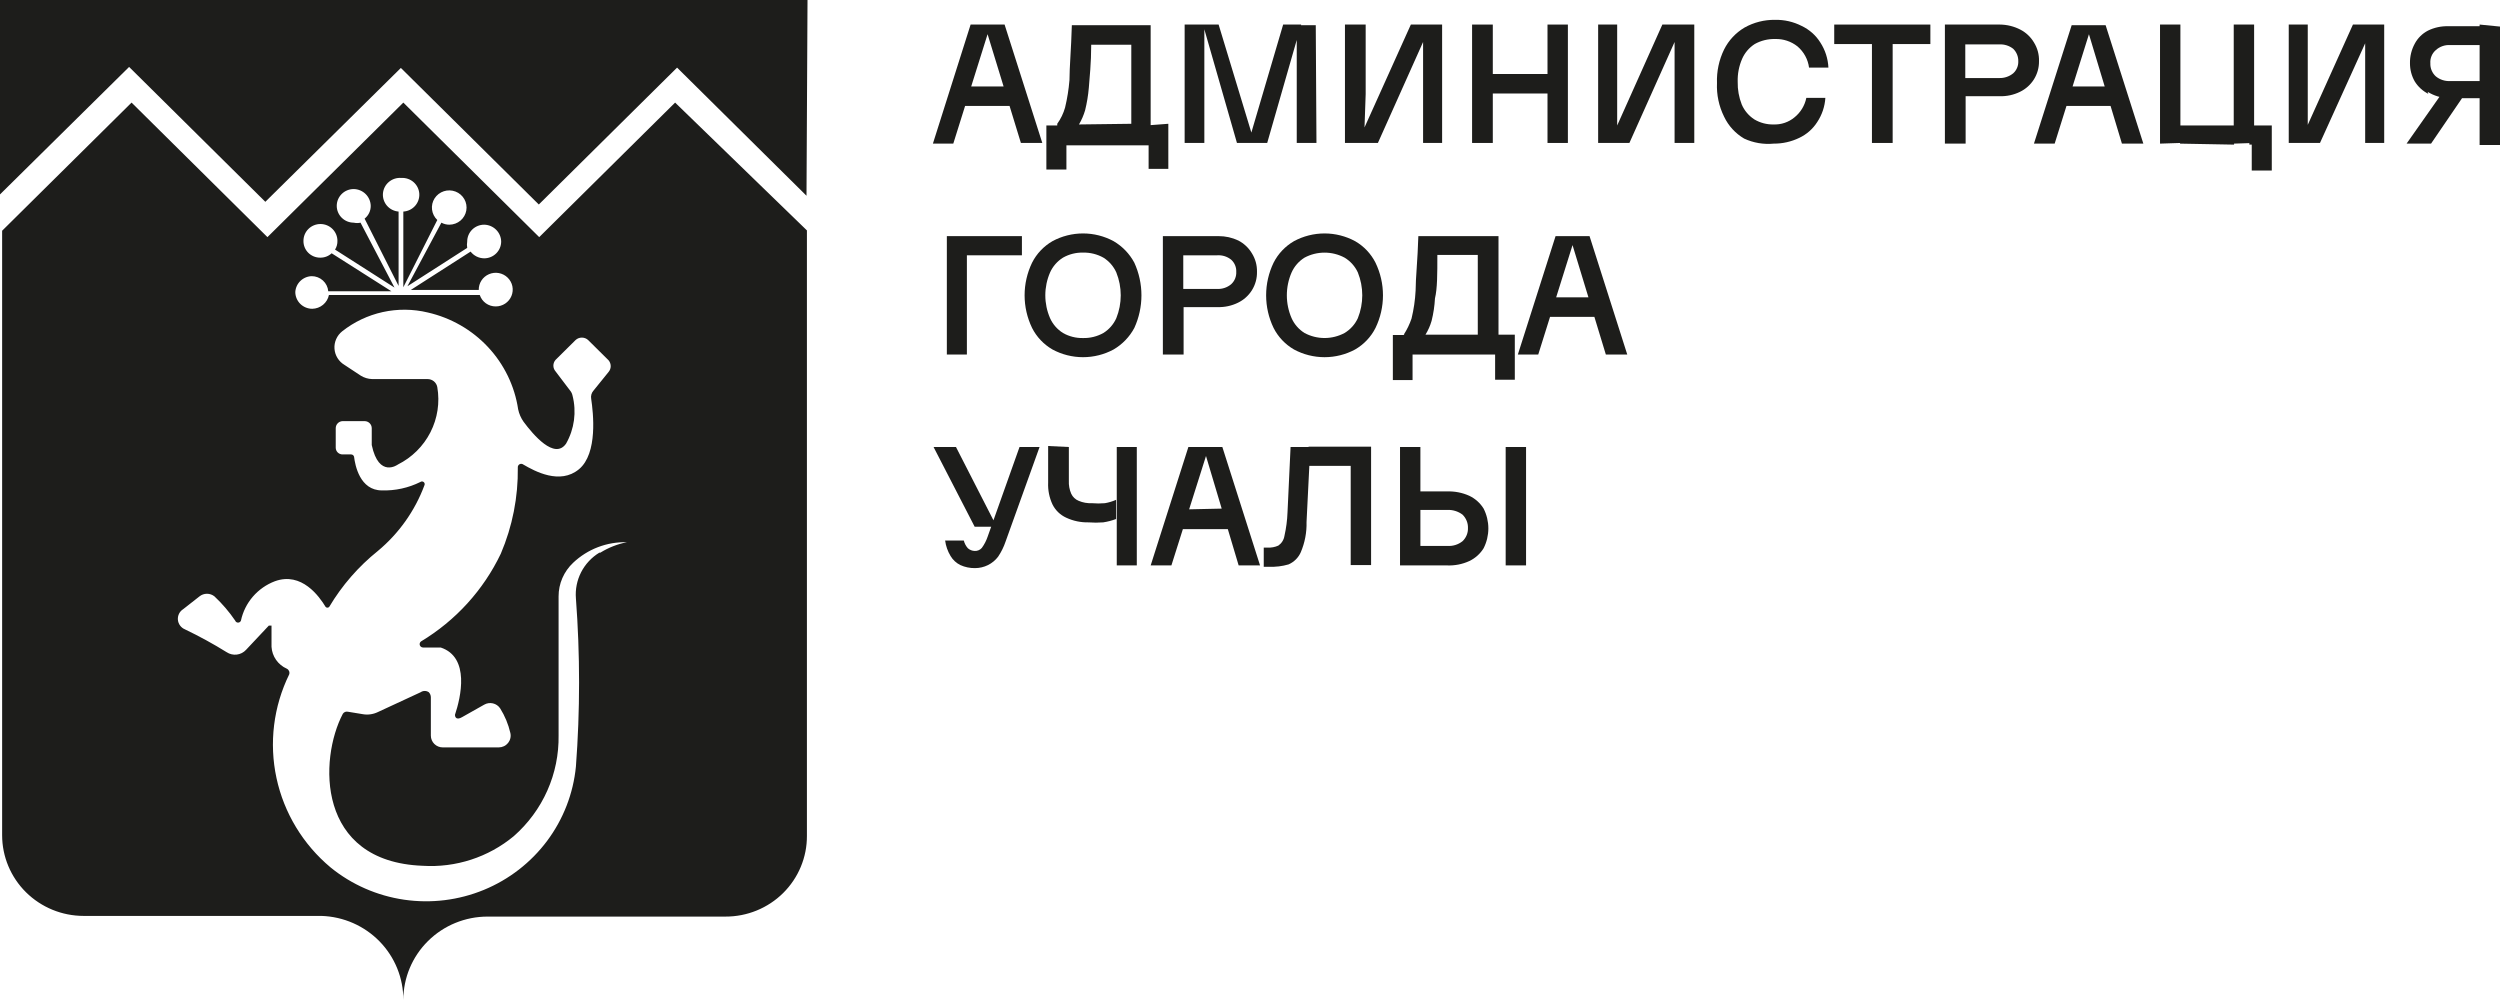 <?xml version="1.0" encoding="UTF-8"?> <svg xmlns="http://www.w3.org/2000/svg" viewBox="0 0 175 70" fill="none"><path d="M68.989 1.931H69.275L66.73 10.054H65.303L67.943 1.719H70.321L72.961 10.007H71.463L68.989 1.931ZM71.368 6.051V7.417H67.135V6.051H71.368Z" fill="#1D1D1B"></path><path d="M74.815 10.054H74.649V11.867H73.246V8.782H74.815V10.054ZM74.007 8.665C74.254 8.322 74.439 7.94 74.554 7.534C74.707 6.9 74.81 6.254 74.863 5.604C74.863 4.709 74.982 3.438 75.029 1.766H80.546V8.829H81.022V10.172H73.888V8.782H74.007V8.665ZM79.191 8.665V3.131H76.385C76.385 4.426 76.266 5.486 76.218 6.145C76.172 6.677 76.085 7.204 75.957 7.723C75.855 8.068 75.711 8.4 75.529 8.712L79.191 8.665ZM81.783 8.665V11.82H80.403V10.007H80.237V8.782L81.783 8.665Z" fill="#1D1D1B"></path><path d="M84.304 1.719V10.007H82.925V1.719H84.304ZM87.752 9.795H87.443L89.821 1.719H91.082L88.704 10.007H86.587L84.209 1.719H85.303L87.752 9.795ZM92.152 10.007H90.772V1.766H92.104L92.152 10.007Z" fill="#1D1D1B"></path><path d="M95.597 1.719V6.593L95.478 10.007H94.147V1.719H95.597ZM96.453 10.007H95.026L98.76 1.719H100.163L96.453 10.007ZM99.616 10.007V1.719H100.948V10.007H99.616Z" fill="#1D1D1B"></path><path d="M104.496 1.719V10.007H103.046V1.719H104.496ZM108.349 5.18V6.545H104.472V5.18H108.349ZM109.752 1.719V10.007H108.325V1.719H109.752Z" fill="#1D1D1B"></path><path d="M113.202 1.719V10.007H111.87V1.719H113.202ZM114.058 10.007H112.655L116.365 1.719H117.768L114.058 10.007ZM117.221 10.007V1.719H118.6V10.007H117.221Z" fill="#1D1D1B"></path><path d="M122.091 9.701C121.479 9.342 120.99 8.808 120.688 8.17C120.325 7.439 120.153 6.63 120.189 5.816C120.159 5.002 120.33 4.194 120.688 3.461C121.006 2.826 121.501 2.295 122.115 1.931C122.767 1.565 123.506 1.378 124.255 1.389C124.9 1.376 125.537 1.521 126.11 1.813C126.648 2.066 127.103 2.466 127.418 2.967C127.763 3.495 127.96 4.104 127.989 4.733H126.633C126.558 4.156 126.27 3.628 125.825 3.249C125.381 2.896 124.824 2.712 124.255 2.731C123.756 2.719 123.263 2.841 122.829 3.084C122.439 3.337 122.133 3.697 121.948 4.12C121.728 4.625 121.623 5.172 121.639 5.721C121.627 6.269 121.724 6.813 121.925 7.323C122.109 7.746 122.415 8.106 122.805 8.359C123.213 8.602 123.683 8.724 124.16 8.712C124.689 8.73 125.206 8.554 125.611 8.217C126.04 7.872 126.335 7.389 126.443 6.852H127.775C127.738 7.456 127.541 8.041 127.204 8.547C126.898 9.027 126.461 9.41 125.944 9.653C125.388 9.921 124.778 10.058 124.16 10.054C123.451 10.123 122.736 10.001 122.091 9.701Z" fill="#1D1D1B"></path><path d="M131.059 1.719V3.084H128.396V1.719H131.059ZM132.486 1.719V10.007H131.036V1.719H132.486ZM135.126 1.719V3.084H132.462V1.719H135.126Z" fill="#1D1D1B"></path><path d="M141.423 2.072C141.818 2.276 142.148 2.586 142.374 2.967C142.621 3.362 142.745 3.821 142.73 4.285C142.736 4.734 142.613 5.175 142.374 5.557C142.137 5.932 141.8 6.234 141.399 6.428C140.956 6.645 140.465 6.75 139.972 6.734H137.594V10.054H136.143V1.719H139.995C140.493 1.724 140.982 1.845 141.423 2.072ZM140.923 5.133C141.042 5.026 141.135 4.895 141.196 4.748C141.258 4.602 141.286 4.444 141.28 4.285C141.284 4.124 141.254 3.963 141.193 3.813C141.131 3.663 141.04 3.527 140.923 3.414C140.646 3.198 140.3 3.089 139.948 3.108H137.57V5.463H139.948C140.303 5.474 140.65 5.357 140.923 5.133Z" fill="#1D1D1B"></path><path d="M146.086 1.931H146.371L143.827 10.054H142.376L145.016 1.766H147.394L150.034 10.054H148.535L146.086 1.931ZM148.464 6.051V7.417H144.231V6.051H148.464Z" fill="#1D1D1B"></path><path d="M151.201 10.054V1.719H152.628V10.007L151.201 10.054ZM152.604 10.054V8.782H156.385V10.124L152.604 10.054ZM156.361 10.054V1.719H157.788V10.007L156.361 10.054ZM159.025 8.782V11.937H157.622V10.124H157.455V8.782H159.025Z" fill="#1D1D1B"></path><path d="M161.543 1.719V10.007H160.212V1.719H161.543ZM162.399 10.007H160.972L164.706 1.719H166.157L162.399 10.007ZM165.562 10.007V1.719H166.894V10.007H165.562Z" fill="#1D1D1B"></path><path d="M170.91 6.569H172.55L170.173 10.054H168.46L170.91 6.569ZM169.982 6.569C169.59 6.371 169.261 6.07 169.031 5.698C168.81 5.31 168.696 4.872 168.698 4.426C168.689 3.951 168.804 3.48 169.031 3.061C169.238 2.668 169.562 2.348 169.958 2.143C170.401 1.926 170.892 1.82 171.386 1.836H173.597V3.155H171.504C171.322 3.144 171.14 3.17 170.969 3.231C170.797 3.292 170.639 3.386 170.506 3.508C170.374 3.621 170.272 3.763 170.206 3.923C170.139 4.082 170.112 4.255 170.125 4.426C170.117 4.598 170.147 4.769 170.213 4.927C170.279 5.086 170.378 5.228 170.506 5.345C170.785 5.574 171.142 5.692 171.504 5.674H173.597V6.875H171.386C170.871 6.853 170.371 6.699 169.935 6.428L169.982 6.569ZM175 1.86V10.148H173.573V1.719L175 1.86Z" fill="#1D1D1B"></path><path d="M67.682 16.529V24.817H66.279V16.529H67.682ZM71.534 16.529V17.871H67.682V16.529H71.534Z" fill="#1D1D1B"></path><path d="M73.672 24.463C73.059 24.108 72.563 23.585 72.245 22.956C71.901 22.243 71.722 21.463 71.722 20.672C71.722 19.882 71.901 19.102 72.245 18.389C72.563 17.76 73.059 17.236 73.672 16.882C74.328 16.527 75.064 16.341 75.812 16.341C76.56 16.341 77.296 16.527 77.952 16.882C78.567 17.242 79.069 17.764 79.403 18.389C79.731 19.106 79.901 19.885 79.901 20.672C79.901 21.46 79.731 22.239 79.403 22.956C79.069 23.581 78.567 24.103 77.952 24.463C77.296 24.818 76.56 25.003 75.812 25.003C75.064 25.003 74.328 24.818 73.672 24.463ZM77.239 23.309C77.637 23.06 77.951 22.7 78.142 22.273C78.555 21.245 78.555 20.099 78.142 19.071C77.951 18.645 77.637 18.284 77.239 18.035C76.804 17.792 76.311 17.67 75.812 17.682C75.32 17.671 74.835 17.793 74.409 18.035C74.011 18.284 73.696 18.645 73.505 19.071C73.285 19.577 73.172 20.122 73.172 20.672C73.172 21.223 73.285 21.768 73.505 22.273C73.696 22.7 74.011 23.06 74.409 23.309C74.835 23.552 75.32 23.674 75.812 23.663C76.311 23.675 76.804 23.553 77.239 23.309Z" fill="#1D1D1B"></path><path d="M86.681 16.835C87.076 17.039 87.406 17.349 87.632 17.73C87.876 18.118 87.999 18.568 87.989 19.025C87.999 19.481 87.876 19.931 87.632 20.32C87.396 20.695 87.058 20.997 86.657 21.191C86.214 21.408 85.724 21.513 85.23 21.497H82.852V24.817H81.401V16.529H85.302C85.779 16.527 86.25 16.631 86.681 16.835ZM86.181 19.896C86.302 19.785 86.396 19.65 86.458 19.5C86.519 19.349 86.547 19.187 86.538 19.025C86.545 18.866 86.517 18.708 86.455 18.562C86.394 18.415 86.3 18.284 86.181 18.177C85.907 17.957 85.559 17.848 85.207 17.871H82.829V20.225H85.207C85.562 20.242 85.91 20.124 86.181 19.896Z" fill="#1D1D1B"></path><path d="M90.578 24.463C89.965 24.108 89.469 23.585 89.151 22.956C88.807 22.243 88.629 21.463 88.629 20.672C88.629 19.882 88.807 19.102 89.151 18.389C89.469 17.76 89.965 17.236 90.578 16.882C91.235 16.527 91.971 16.341 92.719 16.341C93.466 16.341 94.202 16.527 94.859 16.882C95.472 17.236 95.968 17.76 96.285 18.389C96.63 19.102 96.808 19.882 96.808 20.672C96.808 21.463 96.63 22.243 96.285 22.956C95.968 23.585 95.472 24.108 94.859 24.463C94.202 24.818 93.466 25.003 92.719 25.003C91.971 25.003 91.235 24.818 90.578 24.463ZM94.121 23.309C94.528 23.064 94.852 22.703 95.049 22.273C95.462 21.245 95.462 20.099 95.049 19.071C94.852 18.642 94.528 18.281 94.121 18.035C93.691 17.804 93.208 17.684 92.719 17.684C92.228 17.684 91.746 17.804 91.316 18.035C90.917 18.284 90.603 18.645 90.412 19.071C90.192 19.577 90.079 20.122 90.079 20.672C90.079 21.223 90.192 21.768 90.412 22.273C90.603 22.7 90.917 23.06 91.316 23.309C91.746 23.54 92.228 23.661 92.719 23.661C93.208 23.661 93.691 23.54 94.121 23.309Z" fill="#1D1D1B"></path><path d="M99.07 24.817H98.879V26.606H97.5V23.451H99.07V24.817ZM98.261 23.427C98.49 23.075 98.674 22.695 98.808 22.297C98.963 21.656 99.059 21.002 99.093 20.343C99.093 19.472 99.236 18.201 99.284 16.529H104.895V23.451H105.347V24.817H98.213V23.451H98.332L98.261 23.427ZM103.445 23.427V17.847H100.615C100.615 19.166 100.615 20.202 100.448 20.885C100.42 21.417 100.341 21.945 100.211 22.462C100.113 22.802 99.969 23.126 99.783 23.427H103.445ZM106.037 23.427V26.583H104.658V24.793H104.468V23.427H106.037Z" fill="#1D1D1B"></path><path d="M109.936 16.694H110.222L107.677 24.817H106.25L108.89 16.529H111.268L113.908 24.817H112.409L109.936 16.694ZM112.314 20.814V22.18H108.082V20.814H112.314Z" fill="#1D1D1B"></path><path d="M65.35 31.292H66.919L69.773 36.872H68.227L65.35 31.292ZM67.228 39.556C66.941 39.416 66.701 39.194 66.539 38.92C66.338 38.589 66.209 38.221 66.159 37.837H67.466C67.516 38.038 67.614 38.224 67.752 38.379C67.883 38.494 68.052 38.561 68.227 38.567C68.321 38.572 68.415 38.555 68.502 38.518C68.588 38.481 68.665 38.426 68.727 38.355C68.9 38.118 69.036 37.856 69.131 37.578L71.366 31.292H72.769L70.391 37.908C70.265 38.282 70.089 38.639 69.868 38.968C69.68 39.216 69.436 39.418 69.155 39.557C68.874 39.696 68.565 39.768 68.251 39.768C67.898 39.773 67.549 39.701 67.228 39.556Z" fill="#1D1D1B"></path><path d="M74.82 31.291V33.646C74.804 33.961 74.861 34.275 74.987 34.564C75.091 34.789 75.278 34.967 75.51 35.059C75.802 35.183 76.12 35.239 76.437 35.224C76.738 35.25 77.04 35.25 77.341 35.224C77.611 35.178 77.875 35.099 78.126 34.988V36.33C77.834 36.441 77.531 36.52 77.222 36.566C76.882 36.592 76.54 36.592 76.2 36.566C75.657 36.578 75.12 36.466 74.63 36.236C74.216 36.046 73.88 35.722 73.678 35.318C73.453 34.84 73.347 34.315 73.37 33.787V31.221L74.82 31.291ZM79.576 31.291V39.58H78.173V31.291H79.576Z" fill="#1D1D1B"></path><path d="M84.281 31.456H84.566L81.998 39.58H80.547L83.186 31.292H85.565L88.204 39.58H86.706L84.281 31.456ZM86.659 35.577V37.037H82.426V35.671L86.659 35.577Z" fill="#1D1D1B"></path><path d="M88.462 38.332H88.723C88.984 38.347 89.246 38.299 89.484 38.191C89.599 38.111 89.696 38.01 89.769 37.893C89.843 37.776 89.891 37.644 89.912 37.508C90.034 36.966 90.106 36.414 90.126 35.859L90.34 31.292H91.719L91.458 36.542C91.477 37.269 91.339 37.992 91.053 38.661C90.886 39.04 90.58 39.343 90.198 39.509C89.758 39.637 89.3 39.693 88.842 39.674H88.462V38.332ZM94.573 31.268V32.61H91.6V31.268H94.573ZM95.976 31.268V39.556H94.549V31.268H95.976Z" fill="#1D1D1B"></path><path d="M99.428 31.292V39.58H98.001V31.292H99.428ZM99.428 38.214H101.307C101.693 38.243 102.076 38.125 102.377 37.884C102.502 37.766 102.6 37.623 102.665 37.465C102.731 37.307 102.763 37.137 102.757 36.966C102.763 36.791 102.732 36.618 102.666 36.456C102.601 36.294 102.502 36.147 102.377 36.024C102.07 35.794 101.692 35.677 101.307 35.694H99.428V34.4H101.307C101.839 34.382 102.368 34.487 102.853 34.706C103.266 34.903 103.612 35.213 103.852 35.6C104.071 36.031 104.185 36.507 104.185 36.989C104.185 37.472 104.071 37.948 103.852 38.379C103.612 38.766 103.266 39.077 102.853 39.273C102.369 39.495 101.84 39.6 101.307 39.58H99.428V38.214ZM106.824 31.292V39.58H105.397V31.292H106.824Z" fill="#1D1D1B"></path><path d="M47.258 7.181L37.745 16.599L28.233 7.181L18.721 16.599L9.209 7.181L0.149 16.152V58.463C0.149 59.962 0.75 61.399 1.82 62.459C2.891 63.518 4.342 64.114 5.856 64.114H22.502C24.044 64.163 25.505 64.805 26.575 65.904C27.645 67.004 28.24 68.473 28.233 70C28.233 68.451 28.855 66.966 29.961 65.871C31.067 64.776 32.567 64.161 34.131 64.161H50.777C51.528 64.164 52.271 64.02 52.965 63.737C53.659 63.454 54.289 63.038 54.82 62.513C55.35 61.987 55.771 61.363 56.056 60.676C56.342 59.989 56.488 59.253 56.484 58.51V16.129L47.258 7.181ZM21.813 19.331C22.106 19.33 22.389 19.438 22.605 19.635C22.821 19.831 22.954 20.101 22.978 20.39H27.401L23.216 17.73C22.997 17.933 22.707 18.043 22.407 18.036C22.252 18.036 22.099 18.005 21.956 17.946C21.813 17.886 21.683 17.799 21.575 17.69C21.466 17.58 21.381 17.45 21.324 17.307C21.267 17.165 21.239 17.012 21.242 16.858C21.242 16.546 21.367 16.247 21.59 16.026C21.813 15.805 22.116 15.681 22.431 15.681C22.746 15.681 23.049 15.805 23.272 16.026C23.495 16.247 23.62 16.546 23.62 16.858C23.627 17.074 23.569 17.288 23.453 17.471L27.615 20.131L25.237 15.587C25.081 15.622 24.918 15.622 24.761 15.587C24.446 15.587 24.144 15.463 23.921 15.242C23.698 15.021 23.572 14.722 23.572 14.41C23.572 14.098 23.698 13.798 23.921 13.577C24.144 13.357 24.446 13.233 24.761 13.233C25.075 13.239 25.374 13.365 25.596 13.584C25.817 13.804 25.944 14.099 25.951 14.41C25.952 14.581 25.915 14.751 25.841 14.906C25.767 15.061 25.657 15.197 25.522 15.305L27.901 20.014V14.81C27.585 14.785 27.293 14.637 27.087 14.399C26.882 14.16 26.781 13.851 26.806 13.539C26.832 13.226 26.981 12.937 27.222 12.734C27.463 12.531 27.775 12.431 28.091 12.456C28.406 12.437 28.716 12.543 28.952 12.75C29.189 12.958 29.332 13.25 29.351 13.562C29.37 13.874 29.263 14.181 29.053 14.415C28.843 14.649 28.549 14.791 28.233 14.81V20.108L30.611 15.399C30.407 15.207 30.277 14.951 30.243 14.675C30.208 14.399 30.271 14.12 30.422 13.885C30.573 13.65 30.801 13.474 31.068 13.387C31.335 13.3 31.624 13.308 31.886 13.409C32.148 13.509 32.366 13.697 32.504 13.94C32.641 14.182 32.69 14.465 32.64 14.739C32.591 15.013 32.447 15.261 32.233 15.442C32.019 15.622 31.748 15.723 31.468 15.728C31.268 15.731 31.071 15.683 30.897 15.587L28.519 20.037L32.704 17.353C32.679 17.205 32.679 17.054 32.704 16.906C32.704 16.593 32.829 16.294 33.052 16.073C33.275 15.852 33.578 15.728 33.893 15.728C34.206 15.734 34.505 15.86 34.727 16.08C34.949 16.299 35.076 16.595 35.082 16.906C35.082 17.218 34.957 17.517 34.734 17.738C34.511 17.959 34.209 18.083 33.893 18.083C33.709 18.081 33.528 18.038 33.362 17.956C33.198 17.875 33.054 17.757 32.942 17.612L28.756 20.296H33.513C33.508 20.062 33.574 19.832 33.701 19.636C33.829 19.439 34.013 19.285 34.23 19.192C34.447 19.099 34.687 19.072 34.919 19.115C35.151 19.158 35.365 19.268 35.533 19.432C35.702 19.595 35.818 19.805 35.866 20.034C35.913 20.263 35.892 20.501 35.802 20.717C35.713 20.934 35.561 21.119 35.365 21.25C35.169 21.38 34.938 21.45 34.702 21.45C34.453 21.452 34.211 21.375 34.01 21.231C33.809 21.087 33.66 20.883 33.584 20.649H23.025C22.971 20.917 22.826 21.159 22.614 21.335C22.402 21.511 22.136 21.609 21.86 21.615C21.545 21.615 21.242 21.491 21.019 21.27C20.796 21.049 20.671 20.75 20.671 20.437C20.69 20.133 20.826 19.848 21.052 19.642C21.278 19.436 21.576 19.324 21.884 19.331H21.813ZM41.955 38.685C41.41 39.017 40.968 39.492 40.678 40.057C40.389 40.622 40.263 41.255 40.314 41.887C40.609 45.806 40.609 49.741 40.314 53.66C40.131 55.542 39.434 57.339 38.3 58.86C37.164 60.38 35.633 61.567 33.87 62.292C32.106 63.018 30.177 63.255 28.288 62.979C26.398 62.703 24.62 61.923 23.144 60.723C21.212 59.11 19.878 56.906 19.353 54.458C18.827 52.011 19.141 49.46 20.243 47.208C20.269 47.133 20.266 47.051 20.236 46.977C20.205 46.904 20.149 46.843 20.077 46.808C19.774 46.675 19.514 46.461 19.325 46.191C19.136 45.922 19.026 45.605 19.006 45.278V43.794H18.816L17.223 45.489C17.054 45.673 16.825 45.791 16.576 45.821C16.327 45.851 16.076 45.792 15.867 45.654C14.923 45.068 13.946 44.533 12.943 44.053C12.807 43.996 12.689 43.904 12.603 43.785C12.516 43.667 12.464 43.528 12.452 43.383C12.44 43.237 12.468 43.091 12.533 42.96C12.599 42.829 12.699 42.719 12.824 42.641L13.965 41.746C14.113 41.627 14.298 41.563 14.488 41.563C14.679 41.563 14.863 41.627 15.011 41.746C15.556 42.257 16.042 42.825 16.462 43.441C16.477 43.483 16.504 43.519 16.54 43.544C16.576 43.569 16.62 43.583 16.664 43.583C16.709 43.583 16.752 43.569 16.788 43.544C16.824 43.519 16.852 43.483 16.866 43.441C16.999 42.822 17.286 42.245 17.701 41.764C18.117 41.283 18.647 40.912 19.244 40.686C21.123 40.004 22.36 41.769 22.788 42.476C22.803 42.495 22.823 42.511 22.846 42.522C22.868 42.533 22.893 42.538 22.918 42.538C22.944 42.538 22.968 42.533 22.991 42.522C23.014 42.511 23.034 42.495 23.049 42.476C23.937 40.982 25.089 39.658 26.45 38.567C27.92 37.343 29.043 35.761 29.708 33.976C29.727 33.938 29.734 33.894 29.725 33.852C29.716 33.81 29.694 33.772 29.66 33.745C29.627 33.717 29.585 33.702 29.542 33.701C29.499 33.7 29.457 33.714 29.422 33.74C28.59 34.154 27.666 34.356 26.735 34.329C25.189 34.329 24.856 32.563 24.785 31.974C24.774 31.927 24.747 31.884 24.708 31.854C24.669 31.824 24.621 31.808 24.571 31.81H23.977C23.85 31.81 23.73 31.76 23.64 31.672C23.551 31.584 23.501 31.464 23.501 31.339V29.973C23.501 29.846 23.55 29.724 23.639 29.631C23.727 29.54 23.848 29.485 23.977 29.479H25.522C25.588 29.479 25.653 29.491 25.713 29.516C25.774 29.541 25.829 29.578 25.875 29.623C25.922 29.669 25.959 29.724 25.984 29.784C26.009 29.844 26.022 29.908 26.022 29.973V31.151C26.521 33.505 27.853 32.516 27.853 32.516C28.837 32.023 29.635 31.232 30.131 30.258C30.628 29.283 30.796 28.177 30.611 27.101C30.583 26.941 30.498 26.796 30.372 26.692C30.245 26.589 30.086 26.533 29.922 26.535H26.046C25.768 26.526 25.497 26.445 25.261 26.3L24.119 25.547C23.918 25.428 23.749 25.263 23.626 25.066C23.503 24.868 23.43 24.644 23.414 24.413C23.397 24.181 23.438 23.949 23.532 23.737C23.626 23.524 23.77 23.337 23.953 23.192C24.784 22.534 25.756 22.073 26.794 21.844C27.834 21.616 28.911 21.626 29.945 21.874C31.566 22.244 33.036 23.089 34.164 24.298C35.293 25.508 36.027 27.026 36.271 28.654C36.337 28.968 36.467 29.264 36.652 29.526C37.318 30.421 38.816 32.21 39.624 31.056C40.206 30.033 40.368 28.828 40.076 27.689C40.047 27.549 39.981 27.42 39.886 27.312L38.887 25.994C38.79 25.883 38.736 25.741 38.736 25.594C38.736 25.447 38.79 25.305 38.887 25.194L40.29 23.804C40.409 23.693 40.566 23.632 40.73 23.632C40.894 23.632 41.051 23.693 41.17 23.804L42.597 25.217C42.696 25.332 42.75 25.478 42.75 25.629C42.75 25.78 42.696 25.926 42.597 26.041L41.55 27.336C41.478 27.415 41.426 27.509 41.397 27.611C41.368 27.713 41.364 27.82 41.384 27.925C41.526 28.89 41.859 31.739 40.528 32.846C39.196 33.952 37.436 32.987 36.628 32.516C36.591 32.488 36.547 32.472 36.5 32.468C36.454 32.465 36.408 32.476 36.367 32.498C36.327 32.521 36.294 32.554 36.273 32.595C36.251 32.636 36.242 32.682 36.247 32.728C36.275 34.797 35.87 36.849 35.058 38.755C33.843 41.301 31.9 43.438 29.47 44.901C29.43 44.931 29.401 44.972 29.386 45.019C29.371 45.066 29.371 45.117 29.387 45.163C29.403 45.211 29.433 45.251 29.474 45.28C29.514 45.309 29.563 45.325 29.613 45.325H30.849C32.918 46.008 32.252 48.833 31.848 50.034C31.848 50.245 31.991 50.41 32.347 50.199L33.893 49.327C34.077 49.22 34.296 49.187 34.504 49.236C34.712 49.284 34.894 49.409 35.011 49.586C35.343 50.116 35.584 50.697 35.724 51.305C35.753 51.426 35.754 51.551 35.726 51.673C35.699 51.794 35.645 51.907 35.567 52.005C35.489 52.102 35.39 52.181 35.277 52.235C35.164 52.289 35.041 52.317 34.916 52.318H30.992C30.771 52.318 30.559 52.231 30.403 52.076C30.247 51.922 30.16 51.712 30.16 51.493V48.809C30.159 48.678 30.108 48.552 30.017 48.456C29.933 48.398 29.834 48.367 29.732 48.367C29.63 48.367 29.53 48.398 29.446 48.456L26.45 49.845C26.11 50.009 25.726 50.059 25.356 49.986L24.357 49.822C24.29 49.806 24.22 49.811 24.156 49.836C24.092 49.861 24.038 49.906 24 49.963C22.336 53.118 22.122 60.323 29.589 60.605C31.903 60.75 34.185 60.008 35.962 58.533C36.969 57.65 37.771 56.562 38.313 55.342C38.855 54.123 39.123 52.802 39.101 51.47V41.746C39.1 41.305 39.19 40.868 39.366 40.464C39.542 40.059 39.8 39.694 40.123 39.391C40.623 38.918 41.212 38.547 41.857 38.301C42.502 38.054 43.19 37.937 43.881 37.955C43.223 38.085 42.594 38.332 42.026 38.685H41.955Z" fill="#1D1D1B"></path><path d="M56.455 13.703L47.395 4.733L37.716 14.315L28.061 4.756L18.573 14.127L9.037 4.685L0 13.609V0H56.526L56.455 13.703Z" fill="#1D1D1B"></path></svg> 